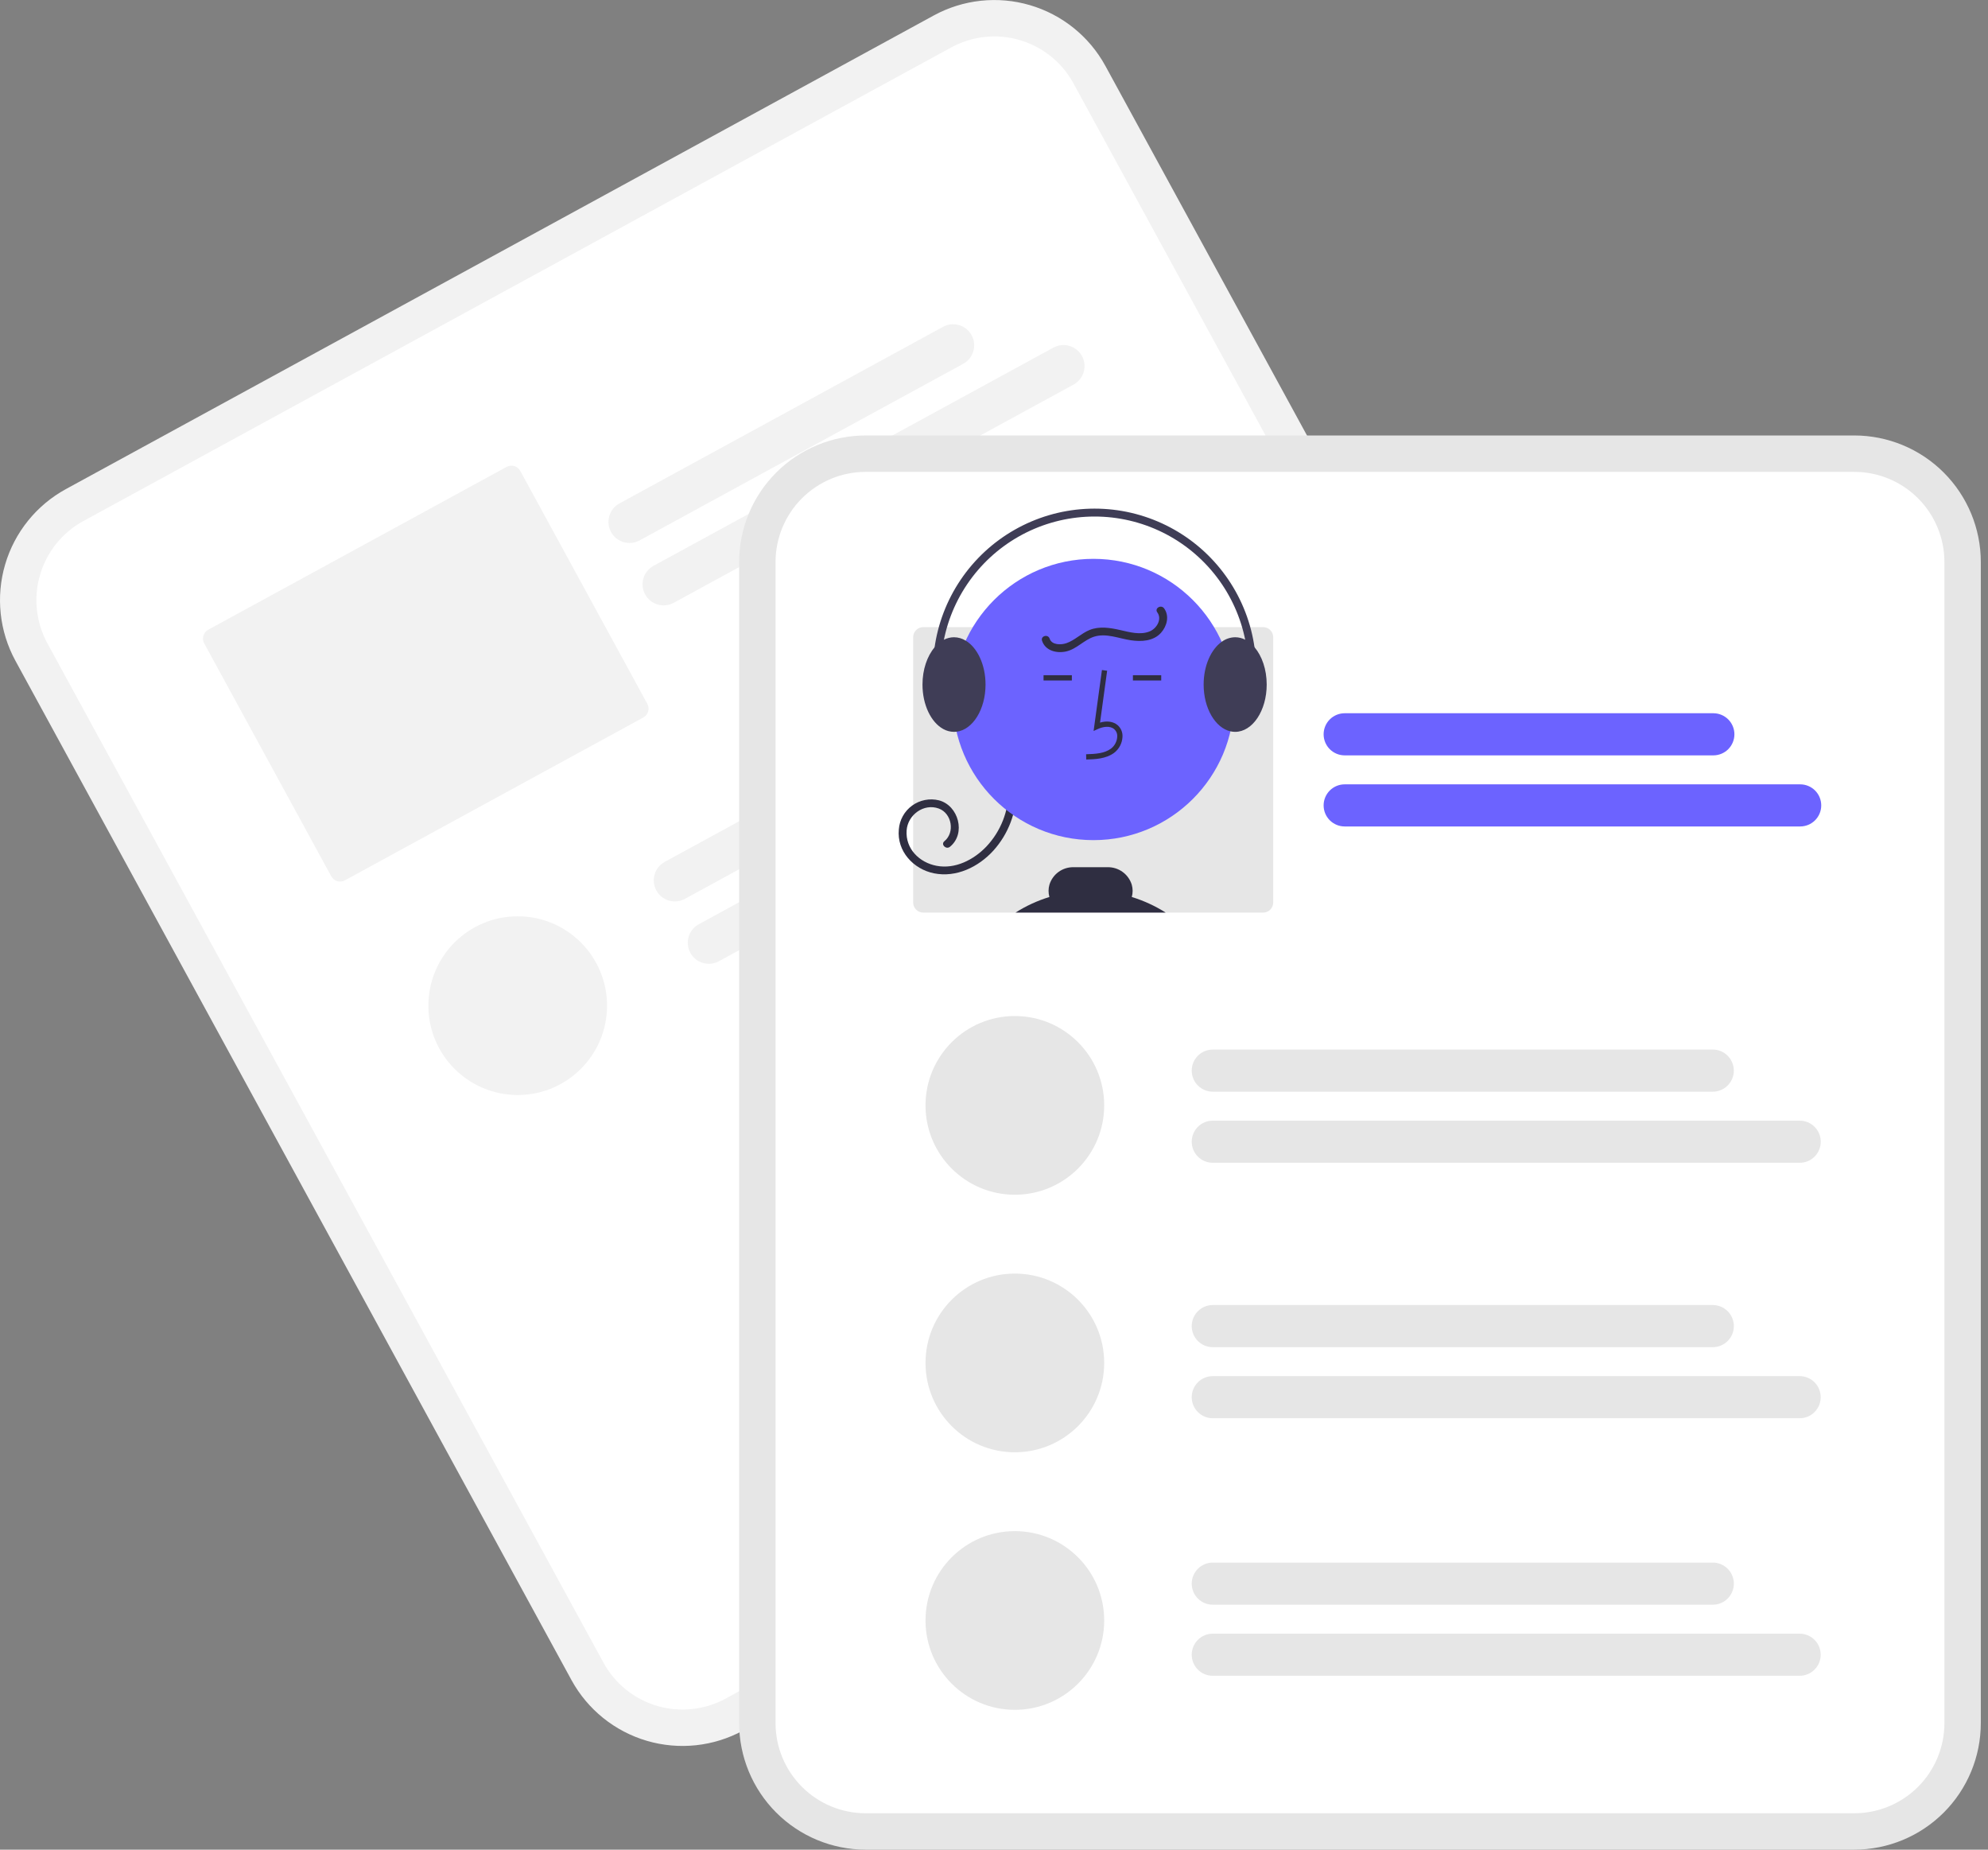 <svg width="215" height="200" viewBox="0 0 215 200" fill="none" xmlns="http://www.w3.org/2000/svg">
<rect x="0" y="0" width="215" height="200" fill="#808080" stroke="none"/>
<g clip-path="url(#clip0_475_15181)">
<path d="M100.991 1.669L94.436 5.246L13.675 49.31L7.12 52.887C3.939 54.627 1.578 57.558 0.556 61.036C-0.467 64.515 -0.068 68.257 1.665 71.442L61.806 181.666C63.546 184.846 66.477 187.207 69.955 188.23C73.434 189.252 77.176 188.853 80.36 187.12L80.377 187.111L174.214 135.911L174.231 135.902C177.412 134.162 179.773 131.231 180.795 127.753C181.818 124.274 181.419 120.532 179.686 117.348L119.545 7.124C117.805 3.943 114.874 1.582 111.396 0.56C107.917 -0.463 104.175 -0.064 100.991 1.669Z" fill="#F2F2F2"/>
<path d="M102.879 5.125L95.115 9.361L16.772 52.107L9.008 56.343C6.743 57.583 5.062 59.67 4.333 62.147C3.605 64.624 3.889 67.288 5.123 69.556L65.264 179.78C66.503 182.045 68.59 183.726 71.067 184.455C73.544 185.183 76.209 184.899 78.477 183.665L78.494 183.655L172.331 132.456L172.348 132.447C174.613 131.207 176.294 129.12 177.022 126.643C177.75 124.166 177.466 121.501 176.232 119.234L116.092 9.01C114.853 6.745 112.766 5.064 110.288 4.335C107.811 3.607 105.147 3.891 102.879 5.125Z" fill="white"/>
<path d="M104.17 39.337L69.173 58.432C68.642 58.722 68.019 58.788 67.44 58.618C66.86 58.448 66.372 58.054 66.083 57.524C65.794 56.994 65.727 56.37 65.897 55.791C66.067 55.212 66.461 54.724 66.991 54.434L101.989 35.339C102.519 35.05 103.142 34.983 103.722 35.153C104.301 35.323 104.789 35.717 105.079 36.247C105.368 36.777 105.435 37.401 105.264 37.98C105.094 38.56 104.701 39.048 104.17 39.337Z" fill="#F2F2F2"/>
<path d="M116.104 41.585L72.86 65.18C72.33 65.469 71.707 65.536 71.127 65.365C70.548 65.195 70.06 64.802 69.77 64.271C69.481 63.741 69.414 63.118 69.585 62.538C69.755 61.959 70.148 61.471 70.679 61.182L113.923 37.587C114.185 37.444 114.473 37.353 114.771 37.322C115.068 37.29 115.369 37.317 115.656 37.401C115.943 37.485 116.21 37.625 116.443 37.813C116.676 38.001 116.869 38.233 117.012 38.495C117.156 38.758 117.246 39.046 117.278 39.343C117.31 39.641 117.283 39.941 117.198 40.228C117.114 40.515 116.974 40.783 116.786 41.015C116.598 41.248 116.367 41.442 116.104 41.585Z" fill="#F2F2F2"/>
<path d="M54.787 50.485L22.521 68.09C22.268 68.228 22.079 68.462 21.997 68.74C21.916 69.017 21.948 69.316 22.086 69.57L35.826 94.752C35.965 95.006 36.198 95.194 36.476 95.276C36.754 95.358 37.052 95.326 37.306 95.187L69.572 77.582C69.826 77.443 70.015 77.21 70.096 76.932C70.178 76.654 70.146 76.356 70.007 76.102L56.268 50.92C56.129 50.666 55.895 50.477 55.618 50.396C55.34 50.314 55.041 50.346 54.787 50.485Z" fill="#F2F2F2"/>
<path d="M121.541 71.29L74.071 97.191C73.809 97.334 73.52 97.424 73.223 97.456C72.926 97.488 72.625 97.461 72.338 97.376C72.051 97.292 71.784 97.152 71.551 96.964C71.318 96.777 71.125 96.545 70.981 96.282C70.838 96.02 70.748 95.732 70.716 95.434C70.684 95.137 70.711 94.836 70.796 94.549C70.88 94.262 71.02 93.995 71.208 93.762C71.395 93.529 71.627 93.336 71.89 93.192L119.36 67.292C119.89 67.003 120.513 66.936 121.093 67.106C121.672 67.276 122.16 67.67 122.449 68.2C122.739 68.73 122.806 69.354 122.635 69.933C122.465 70.513 122.071 71.001 121.541 71.29Z" fill="#F2F2F2"/>
<path d="M133.467 73.536L77.751 103.936C77.221 104.225 76.597 104.292 76.018 104.122C75.438 103.951 74.95 103.558 74.661 103.028C74.372 102.498 74.305 101.874 74.475 101.295C74.646 100.715 75.039 100.227 75.569 99.938L131.285 69.538C131.816 69.249 132.439 69.182 133.019 69.352C133.598 69.523 134.086 69.916 134.375 70.446C134.665 70.977 134.731 71.6 134.561 72.179C134.391 72.759 133.997 73.247 133.467 73.536Z" fill="#F2F2F2"/>
<path d="M55.99 118.401C61.325 118.401 65.651 114.075 65.651 108.74C65.651 103.404 61.325 99.078 55.99 99.078C50.654 99.078 46.328 103.404 46.328 108.74C46.328 114.075 50.654 118.401 55.99 118.401Z" fill="#F2F2F2"/>
<path d="M200.547 47.086H93.613C89.987 47.09 86.511 48.532 83.947 51.096C81.384 53.66 79.942 57.136 79.938 60.761V186.325C79.942 189.95 81.384 193.426 83.947 195.99C86.511 198.554 89.987 199.996 93.613 200H200.547C204.173 199.996 207.649 198.554 210.213 195.99C212.776 193.426 214.219 189.95 214.223 186.325V60.761C214.219 57.136 212.776 53.66 210.213 51.096C207.649 48.532 204.173 47.09 200.547 47.086Z" fill="#E6E6E6"/>
<path d="M200.548 51.023H93.614C91.031 51.026 88.556 52.053 86.731 53.879C84.905 55.705 83.878 58.18 83.875 60.762V186.325C83.878 188.907 84.905 191.383 86.731 193.208C88.556 195.034 91.031 196.061 93.614 196.064H200.548C203.13 196.061 205.605 195.034 207.431 193.208C209.257 191.383 210.284 188.907 210.287 186.325V60.762C210.284 58.18 209.257 55.705 207.431 53.879C205.605 52.053 203.13 51.026 200.548 51.023Z" fill="white"/>
<path d="M185.294 81.676H145.426C144.822 81.676 144.243 81.436 143.815 81.009C143.388 80.582 143.148 80.002 143.148 79.398C143.148 78.794 143.388 78.215 143.815 77.788C144.243 77.361 144.822 77.121 145.426 77.121H185.294C185.593 77.121 185.89 77.179 186.166 77.294C186.443 77.408 186.694 77.576 186.906 77.787C187.118 77.999 187.286 78.25 187.4 78.526C187.515 78.803 187.574 79.099 187.574 79.398C187.574 79.698 187.515 79.994 187.4 80.27C187.286 80.547 187.118 80.798 186.906 81.01C186.694 81.221 186.443 81.389 186.166 81.503C185.89 81.617 185.593 81.676 185.294 81.676Z" fill="#6C63FF"/>
<path d="M194.688 89.363H145.426C144.822 89.363 144.243 89.123 143.815 88.696C143.388 88.269 143.148 87.69 143.148 87.086C143.148 86.482 143.388 85.903 143.815 85.476C144.243 85.049 144.822 84.809 145.426 84.809H194.688C195.292 84.809 195.871 85.049 196.298 85.476C196.725 85.903 196.965 86.482 196.965 87.086C196.965 87.69 196.725 88.269 196.298 88.696C195.871 89.123 195.292 89.363 194.688 89.363Z" fill="#6C63FF"/>
<path d="M136.605 67.809H99.849C99.56 67.809 99.282 67.924 99.078 68.128C98.873 68.333 98.758 68.61 98.758 68.9V97.586C98.758 97.875 98.873 98.153 99.078 98.357C99.282 98.562 99.56 98.677 99.849 98.677H136.605C136.894 98.677 137.172 98.562 137.377 98.357C137.581 98.153 137.696 97.875 137.696 97.586V68.9C137.696 68.61 137.581 68.333 137.377 68.128C137.172 67.924 136.894 67.809 136.605 67.809Z" fill="#E6E6E6"/>
<path d="M109.927 85.424C109.942 87.845 109.05 90.185 107.426 91.981C105.818 93.745 103.426 94.914 101.011 94.43C98.788 93.985 96.981 92.041 97.207 89.691C97.244 89.181 97.392 88.687 97.64 88.24C97.888 87.794 98.231 87.408 98.644 87.108C99.057 86.807 99.531 86.601 100.032 86.503C100.533 86.404 101.049 86.416 101.545 86.538C103.657 87.086 104.498 90.13 102.738 91.559C102.316 91.901 101.709 91.302 102.136 90.956C103.299 90.011 102.94 87.945 101.535 87.427C99.9 86.824 98.168 88.121 98.05 89.793C97.911 91.775 99.429 93.267 101.291 93.618C103.305 93.999 105.302 92.968 106.667 91.545C108.231 89.892 109.094 87.698 109.075 85.424C109.079 85.313 109.125 85.208 109.205 85.132C109.284 85.055 109.391 85.012 109.501 85.012C109.612 85.012 109.718 85.055 109.797 85.132C109.877 85.208 109.924 85.313 109.927 85.424Z" fill="#2F2E41"/>
<path d="M118.255 90.842C126.654 90.842 133.463 84.033 133.463 75.634C133.463 67.235 126.654 60.426 118.255 60.426C109.856 60.426 103.047 67.235 103.047 75.634C103.047 84.033 109.856 90.842 118.255 90.842Z" fill="#6C63FF"/>
<path d="M117.477 82.124L117.461 81.556C118.518 81.526 119.45 81.46 120.151 80.948C120.349 80.795 120.513 80.601 120.629 80.379C120.746 80.156 120.814 79.912 120.827 79.662C120.84 79.508 120.817 79.355 120.76 79.212C120.703 79.069 120.614 78.942 120.5 78.839C120.035 78.446 119.287 78.573 118.741 78.823L118.271 79.039L119.173 72.449L119.736 72.526L118.969 78.132C119.71 77.914 120.396 78.008 120.867 78.405C121.047 78.563 121.189 78.76 121.281 78.981C121.372 79.203 121.412 79.442 121.395 79.681C121.379 80.018 121.289 80.347 121.132 80.645C120.975 80.943 120.754 81.203 120.486 81.407C119.586 82.065 118.417 82.098 117.477 82.124Z" fill="#2F2E41"/>
<path d="M125.584 73.01H122.523V73.578H125.584V73.01Z" fill="#2F2E41"/>
<path d="M115.92 73.01H112.859V73.578H115.92V73.01Z" fill="#2F2E41"/>
<path d="M109.828 98.675C110.968 97.952 112.2 97.385 113.491 96.99C113.368 96.552 113.37 96.089 113.497 95.652C113.668 95.1 114.013 94.618 114.481 94.279C114.948 93.939 115.513 93.76 116.091 93.768H119.796C120.375 93.76 120.941 93.94 121.409 94.28C121.878 94.62 122.224 95.102 122.397 95.655C122.523 96.091 122.525 96.553 122.402 96.99C123.693 97.386 124.925 97.953 126.065 98.675H109.828Z" fill="#2F2E41"/>
<path d="M135.679 69.99C135.402 69.654 135.061 69.377 134.676 69.174C134.338 68.998 133.963 68.905 133.582 68.904C133.058 68.911 132.55 69.082 132.13 69.393C130.973 70.211 130.172 71.976 130.172 74.019C130.172 76.582 131.434 78.708 133.073 79.077C133.24 79.115 133.411 79.134 133.582 79.134C135.46 79.134 136.992 76.841 136.992 74.019C136.992 72.382 136.477 70.925 135.679 69.99Z" fill="#3F3D56"/>
<path d="M104.443 69.271H104.44C104.06 69.035 103.623 68.908 103.176 68.904C102.795 68.905 102.419 68.998 102.082 69.174C101.696 69.377 101.356 69.654 101.078 69.99L101.076 69.993C100.28 70.927 99.766 72.385 99.766 74.019C99.766 76.224 100.698 78.105 102.005 78.824C102.363 79.025 102.765 79.131 103.176 79.134C103.267 79.134 103.358 79.128 103.448 79.117H103.451C105.202 78.907 106.585 76.702 106.585 74.019C106.585 71.871 105.696 70.027 104.443 69.271Z" fill="#3F3D56"/>
<path d="M102.215 78.335C102.282 78.335 102.349 78.319 102.409 78.288C102.469 78.257 102.521 78.213 102.561 78.158C102.6 78.103 102.626 78.039 102.636 77.972C102.646 77.905 102.64 77.837 102.619 77.773C101.804 75.35 101.559 72.773 101.903 70.24C102.246 67.707 103.169 65.288 104.6 63.17C106.03 61.052 107.93 59.293 110.151 58.028C112.372 56.764 114.855 56.029 117.406 55.88C119.958 55.731 122.509 56.172 124.863 57.17C127.216 58.167 129.307 59.694 130.974 61.631C132.641 63.569 133.839 65.864 134.475 68.34C135.111 70.815 135.167 73.404 134.64 75.905C134.617 76.015 134.638 76.13 134.7 76.225C134.762 76.32 134.858 76.386 134.969 76.41C135.08 76.433 135.195 76.411 135.29 76.35C135.384 76.288 135.451 76.191 135.474 76.081C136.029 73.451 135.97 70.729 135.302 68.126C134.634 65.524 133.374 63.11 131.621 61.073C129.869 59.036 127.67 57.431 125.196 56.382C122.722 55.333 120.039 54.869 117.356 55.026C114.674 55.182 112.063 55.956 109.728 57.285C107.393 58.615 105.395 60.465 103.892 62.692C102.388 64.919 101.418 67.463 101.057 70.125C100.696 72.788 100.954 75.498 101.811 78.045C101.839 78.13 101.894 78.203 101.966 78.255C102.039 78.307 102.126 78.335 102.215 78.335Z" fill="#3F3D56"/>
<path d="M125.895 65.78C126.498 66.602 126.201 67.71 125.566 68.418C124.741 69.341 123.424 69.399 122.281 69.228C120.998 69.036 119.637 68.435 118.339 68.84C117.232 69.185 116.442 70.189 115.292 70.441C114.272 70.665 113.053 70.368 112.695 69.281C112.524 68.759 113.346 68.535 113.517 69.055C113.749 69.758 114.747 69.744 115.319 69.549C116.236 69.237 116.943 68.478 117.844 68.115C118.907 67.687 120.06 67.88 121.141 68.124C122.161 68.354 123.335 68.694 124.35 68.265C125.102 67.948 125.7 66.948 125.159 66.21C124.835 65.767 125.574 65.341 125.895 65.78Z" fill="#2F2E41"/>
<path d="M185.236 118.041H131.16C130.861 118.041 130.565 117.982 130.289 117.868C130.012 117.753 129.761 117.585 129.55 117.374C129.338 117.162 129.171 116.911 129.056 116.635C128.942 116.359 128.883 116.063 128.883 115.764C128.883 115.465 128.942 115.168 129.056 114.892C129.171 114.616 129.338 114.365 129.55 114.153C129.761 113.942 130.012 113.774 130.289 113.66C130.565 113.545 130.861 113.486 131.16 113.486H185.236C185.84 113.487 186.418 113.727 186.845 114.154C187.271 114.581 187.511 115.16 187.511 115.764C187.511 116.367 187.271 116.946 186.845 117.373C186.418 117.8 185.84 118.04 185.236 118.041Z" fill="#E6E6E6"/>
<path d="M194.633 125.728H131.163C130.863 125.729 130.567 125.67 130.29 125.556C130.014 125.442 129.762 125.274 129.551 125.062C129.339 124.851 129.171 124.6 129.056 124.323C128.942 124.047 128.883 123.75 128.883 123.451C128.883 123.152 128.942 122.856 129.056 122.579C129.171 122.303 129.339 122.051 129.551 121.84C129.762 121.628 130.014 121.461 130.29 121.346C130.567 121.232 130.863 121.173 131.163 121.174H194.633C194.932 121.173 195.228 121.232 195.505 121.346C195.782 121.461 196.033 121.628 196.245 121.84C196.456 122.051 196.624 122.303 196.739 122.579C196.854 122.856 196.912 123.152 196.912 123.451C196.912 123.75 196.854 124.047 196.739 124.323C196.624 124.6 196.456 124.851 196.245 125.062C196.033 125.274 195.782 125.442 195.505 125.556C195.228 125.67 194.932 125.729 194.633 125.728Z" fill="#E6E6E6"/>
<path d="M185.236 145.666H131.16C130.556 145.666 129.977 145.426 129.55 144.999C129.123 144.572 128.883 143.993 128.883 143.389C128.883 142.785 129.123 142.205 129.55 141.778C129.977 141.351 130.556 141.111 131.16 141.111H185.236C185.84 141.111 186.419 141.351 186.847 141.778C187.274 142.205 187.514 142.785 187.514 143.389C187.514 143.993 187.274 144.572 186.847 144.999C186.419 145.426 185.84 145.666 185.236 145.666Z" fill="#E6E6E6"/>
<path d="M194.63 153.351H131.16C130.556 153.351 129.977 153.112 129.55 152.684C129.123 152.257 128.883 151.678 128.883 151.074C128.883 150.47 129.123 149.891 129.55 149.464C129.977 149.037 130.556 148.797 131.16 148.797H194.63C195.234 148.797 195.813 149.037 196.24 149.464C196.667 149.891 196.907 150.47 196.907 151.074C196.907 151.678 196.667 152.257 196.24 152.684C195.813 153.112 195.234 153.351 194.63 153.351Z" fill="#E6E6E6"/>
<path d="M109.755 129.184C115.091 129.184 119.417 124.859 119.417 119.523C119.417 114.187 115.091 109.861 109.755 109.861C104.419 109.861 100.094 114.187 100.094 119.523C100.094 124.859 104.419 129.184 109.755 129.184Z" fill="#E6E6E6"/>
<path d="M109.755 157.032C115.091 157.032 119.417 152.706 119.417 147.37C119.417 142.035 115.091 137.709 109.755 137.709C104.419 137.709 100.094 142.035 100.094 147.37C100.094 152.706 104.419 157.032 109.755 157.032Z" fill="#E6E6E6"/>
<path d="M185.236 173.514H131.16C130.556 173.514 129.977 173.274 129.55 172.847C129.123 172.419 128.883 171.84 128.883 171.236C128.883 170.632 129.123 170.053 129.55 169.626C129.977 169.199 130.556 168.959 131.16 168.959H185.236C185.84 168.959 186.419 169.199 186.847 169.626C187.274 170.053 187.514 170.632 187.514 171.236C187.514 171.84 187.274 172.419 186.847 172.847C186.419 173.274 185.84 173.514 185.236 173.514Z" fill="#E6E6E6"/>
<path d="M194.63 181.199H131.16C130.556 181.199 129.977 180.959 129.55 180.532C129.123 180.105 128.883 179.526 128.883 178.922C128.883 178.318 129.123 177.739 129.55 177.312C129.977 176.884 130.556 176.645 131.16 176.645H194.63C195.234 176.645 195.813 176.884 196.24 177.312C196.667 177.739 196.907 178.318 196.907 178.922C196.907 179.526 196.667 180.105 196.24 180.532C195.813 180.959 195.234 181.199 194.63 181.199Z" fill="#E6E6E6"/>
<path d="M109.755 184.88C115.091 184.88 119.417 180.554 119.417 175.218C119.417 169.882 115.091 165.557 109.755 165.557C104.419 165.557 100.094 169.882 100.094 175.218C100.094 180.554 104.419 184.88 109.755 184.88Z" fill="#E6E6E6"/>
</g>
<defs>
<clipPath id="clip0_475_15181">
<rect width="214.221" height="200" fill="white"/>
</clipPath>
</defs>
</svg>
